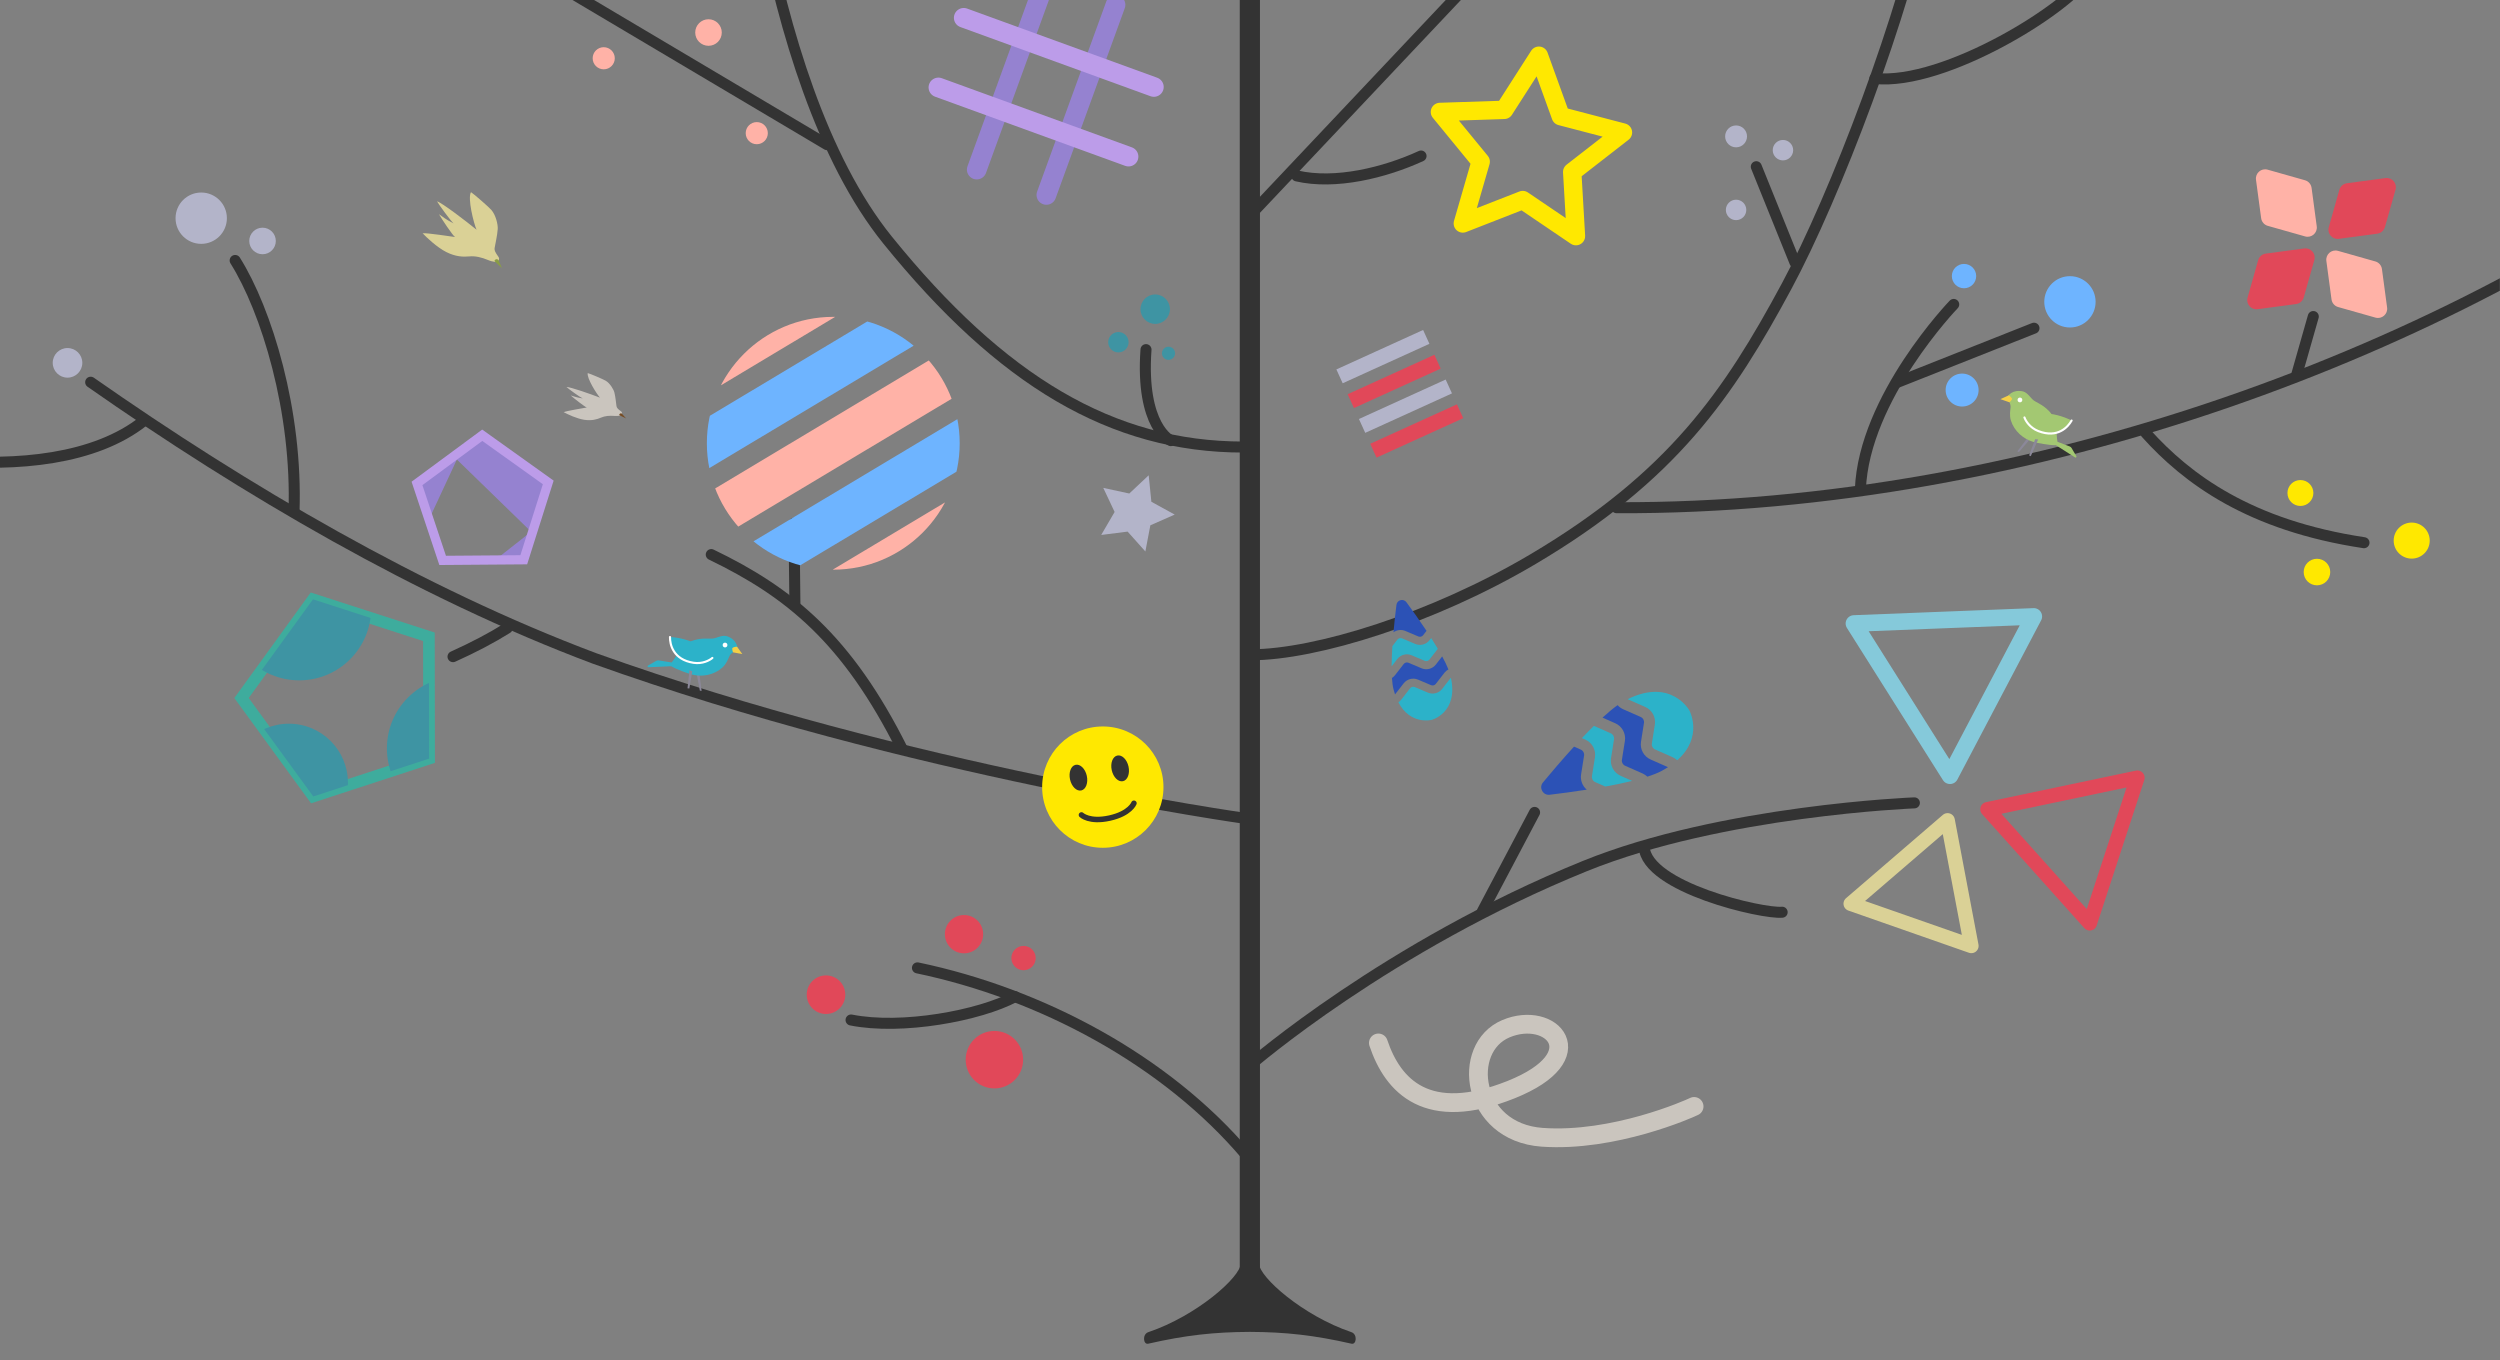 <svg height="740" viewBox="0 0 1360 740" width="1360" xmlns="http://www.w3.org/2000/svg" xmlns:xlink="http://www.w3.org/1999/xlink"><rect x="0" y="0" width="1360" height="740" fill="#808080" stroke="none"/><clipPath id="a"><path d="m-.074 0h1360v740h-1360z"/></clipPath><clipPath id="b"><circle cx="453.301" cy="241.136" r="68.768"/></clipPath><clipPath id="c"><path d="m233.426 412.697-63.001 20.58-39.041-53.558 38.872-53.681 63.065 20.381z"/></clipPath><clipPath id="d"><path d="m298.246 262.438-13.315 42.076-44.131.339-13.96-41.866 35.503-26.214z"/></clipPath><g clip-path="url(#a)"><g fill="none"><path d="m680.426 116.694 245-259.5" stroke="#333" stroke-linecap="round" stroke-linejoin="round" stroke-width="6"/><path d="m676.426 243.196c-71.5 0-131.642-36.038-193.5-112.501-72-89-82-282-82-282" stroke="#333" stroke-linecap="round" stroke-linejoin="round" stroke-width="6"/><path d="m254.426-37.306 195.5 116" stroke="#333" stroke-linecap="round" stroke-linejoin="round" stroke-width="6"/><path d="m680.426 356.196c35.5 0 99.174-19.835 153.5-52.002 76-45 106.5-90 138-148.5 26.236-48.723 64.5-148.5 78-216" stroke="#333" stroke-linecap="round" stroke-linejoin="round" stroke-width="6"/><path d="m879.426 276.194c227.733.985 456.509-87.828 600.433-197.096" stroke="#333" stroke-linecap="round" stroke-linejoin="round" stroke-width="6"/><path d="m677.426 445.196s-182.5-25.498-354-87c-94.92-35.62-190.235-91.594-274.096-150.27" stroke="#333" stroke-linecap="round" stroke-linejoin="round" stroke-width="6"/><path d="m159.926 278.695c2-55-15-110-32-137" stroke="#333" stroke-linecap="round" stroke-linejoin="round" stroke-width="6"/><path d="m275.926 341.695c-8.534 5.361-18.445 10.555-29.486 15.53" stroke="#333" stroke-linecap="round" stroke-linejoin="round" stroke-width="6"/><path d="m1167.426 235.694c22.412 24.933 56.417 50.163 118.586 59.536" stroke="#333" stroke-linecap="round" stroke-linejoin="round" stroke-width="6"/><path d="m680.426 579.196s74.287-64.466 181.728-108.054c74.704-30.307 179.272-34.381 179.272-34.381" stroke="#333" stroke-linecap="round" stroke-linejoin="round" stroke-width="6"/><path d="m894.426 460.694c1.228 22.102 64.66 36.626 75.061 35.549" stroke="#333" stroke-linecap="round" stroke-linejoin="round" stroke-width="6"/><path d="m806.426 495.694 28.384-53.743" stroke="#333" stroke-linecap="round" stroke-linejoin="round" stroke-width="6"/><path d="m490.926 407.695c-30-60-61.5-85.499-104-106" stroke="#333" stroke-linecap="round" stroke-linejoin="round" stroke-width="6"/><path d="m1012.049 266.194c2-50 50.771-100.579 50.771-100.579" stroke="#333" stroke-linecap="round" stroke-linejoin="round" stroke-width="6"/><path d="m1031.819 208.146 74.67-29.605" stroke="#333" stroke-linecap="round" stroke-linejoin="round" stroke-width="6"/><path d="m432.426 328.194-.5-43.5" stroke="#333" stroke-linecap="round" stroke-linejoin="round" stroke-width="6"/><path d="m679.926 706.194v-965.5" stroke="#333" stroke-linecap="round" stroke-linejoin="round" stroke-width="11"/></g><path d="m735.171 724.694c-26.336-8.875-50.243-30.038-50.243-37.292h-10.003c0 7.253-23.907 28.417-50.243 37.292-3.386 1.141-2.791 6.903-.062 6.281 20.5-4.667 35.917-6.333 55.307-6.431 19.391.098 34.807 1.765 55.307 6.431 2.729.621 3.323-5.14-.062-6.281z" fill="#333"/><path d="m1019.926 42.694c38 4 107-39 117-57" fill="none" stroke="#333" stroke-linecap="round" stroke-linejoin="round" stroke-width="6"/><path d="m705.426 95.694c20.985 4.879 47.89-1.747 67.622-10.822" fill="none" stroke="#333" stroke-linecap="round" stroke-linejoin="round" stroke-width="6"/><path d="m623.426 190.194c-3 42 13.5 49.5 13.5 49.5" fill="none" stroke="#333" stroke-linecap="round" stroke-linejoin="round" stroke-width="6"/><path d="m1258.426 172.194-8.833 31" fill="none" stroke="#333" stroke-linecap="round" stroke-linejoin="round" stroke-width="6"/><path d="m78.093 229.028c-53 42-169.5 15.5-198-2.5" fill="none" stroke="#333" stroke-linecap="round" stroke-linejoin="round" stroke-width="6"/><path d="m678.093 628.529c-44-52-112-88-179-102" fill="none" stroke="#333" stroke-linecap="round" stroke-linejoin="round" stroke-width="6"/><path d="m552.212 542.175c-19.42 10.385-61.785 18.21-89.239 12.705" fill="none" stroke="#333" stroke-linecap="round" stroke-linejoin="round" stroke-width="6"/><path d="m1106.383 335.343-97.836 3.842 52.245 82.808z" fill="none" stroke="#85c9da" stroke-linecap="round" stroke-linejoin="round" stroke-width="9.043"/><path d="m1072.403 514.574-12.913-68.278-52.674 45.322z" fill="none" stroke="#dad196" stroke-linecap="round" stroke-linejoin="round" stroke-width="7.912"/><path d="m1136.824 502.258 25.911-79.167-81.516 17.144z" fill="none" stroke="#e14859" stroke-linecap="round" stroke-linejoin="round" stroke-width="7.912"/><g clip-path="url(#b)"><path d="m331.005 168.323h171.831v24.258h-171.831z" fill="#ffb2a7" transform="matrix(.858 -.514 .514 .858 -33.449 240.056)"/><path d="m349.195 198.665h171.831v24.258h-171.831z" fill="#6eb4ff" transform="matrix(.858 -.514 .514 .858 -46.462 253.728)"/><path d="m367.386 229.007h171.831v24.258h-171.831z" fill="#ffb2a7" transform="matrix(.858 -.514 .514 .858 -59.475 267.399)"/><path d="m385.576 259.349h171.831v24.258h-171.831z" fill="#6eb4ff" transform="matrix(.858 -.514 .514 .858 -72.487 281.071)"/><path d="m403.766 289.691h171.831v24.258h-171.831z" fill="#ffb2a7" transform="matrix(.858 -.514 .514 .858 -85.5 294.742)"/></g><path d="m828.359 108.832-32.581 12.728 9.716-33.603-22.173-27.053 34.96-1.144 18.877-29.448 11.891 32.896 33.84 8.853-27.611 21.475 2.037 34.92z" fill="none" stroke="#ffe800" stroke-linecap="round" stroke-linejoin="round" stroke-width="10"/><path d="m613.426 289.194-14.368 1.824 7.292-12.513-6.174-13.101 14.154 3.068 10.552-9.921 1.456 14.41 12.696 6.97-13.254 5.838-2.705 14.228z" fill="#b3b4c9"/><path d="m771.392 369.713 7.075 3.002c.92.39 1.991.112 2.604-.677l4.718-6.07c.594-.765 1.333-1.367 2.153-1.796-.831-2.116-2.001-4.521-3.395-7.085l-3.435 4.419c-1.84 2.368-5.052 3.203-7.812 2.031l-7.075-3.002c-.92-.39-1.991-.112-2.604.678l-4.715 6.068c-.48.618-1.054 1.128-1.689 1.529.163 2.436.445 4.577.885 6.268.246.947.514 1.841.801 2.686l4.677-6.019c1.84-2.368 5.053-3.203 7.812-2.032z" fill="#2c52b6"/><path d="m769.856 350.298-7.075-3.002c-.92-.39-1.991-.112-2.604.678l-2.717 3.497c-.245 3.784-.405 7.543-.419 11.018l3.095-3.983c1.84-2.368 5.053-3.203 7.812-2.032l7.075 3.002c.92.39 1.991.112 2.604-.677l4.558-5.864c-1.134-1.916-2.35-3.879-3.605-5.841l-.912 1.173c-1.84 2.368-5.052 3.203-7.812 2.031z" fill="#2cb2c9"/><path d="m764.505 343.234 7.075 3.002c.92.39 1.99.111 2.604-.677l1.846-2.375c-3.933-5.922-7.972-11.55-10.922-15.561-1.622-2.205-5.099-1.301-5.441 1.415-.504 4.007-1.116 9.294-1.622 14.93 1.843-1.33 4.29-1.654 6.46-.733z" fill="#2c52b6"/><path d="m789.273 368.676-4.718 6.07c-1.84 2.368-5.052 3.203-7.812 2.031l-7.075-3.002c-.92-.39-1.991-.112-2.604.678l-4.715 6.068c-.469.604-1.028 1.106-1.645 1.503 6.56 12.594 18.143 9.585 18.143 9.585s14.594-3.799 10.44-22.947c-.004.005-.009.009-.013.014z" fill="#2cb2c9"/><path d="m892.697 403.557 1.627-10.296c.211-1.339-.506-2.656-1.746-3.205l-9.537-4.215c-1.202-.531-2.237-1.306-3.071-2.243-2.512 1.788-5.292 4.118-8.209 6.794l6.944 3.069c3.721 1.643 5.873 5.597 5.238 9.613l-1.627 10.296c-.212 1.339.506 2.657 1.747 3.205l9.534 4.213c.97.429 1.831 1.017 2.566 1.72 3.152-1.014 5.877-2.089 7.958-3.223 1.165-.635 2.253-1.281 3.272-1.936l-9.457-4.178c-3.72-1.644-5.874-5.597-5.239-9.614z" fill="#2c52b6"/><path d="m867.652 411.954-1.627 10.296c-.212 1.339.506 2.657 1.747 3.205l5.494 2.428c5.06-.92 10.059-1.945 14.636-3.067l-6.258-2.765c-3.72-1.644-5.874-5.597-5.239-9.614l1.627-10.296c.211-1.339-.506-2.656-1.746-3.205l-9.213-4.072c-2.149 2.122-4.332 4.367-6.502 6.663l1.843.814c3.72 1.643 5.874 5.597 5.238 9.613z" fill="#2cb2c9"/><path d="m860.113 421.315 1.627-10.296c.211-1.339-.507-2.656-1.746-3.205l-3.732-1.649c-6.501 7.12-12.582 14.283-16.892 19.483-2.37 2.859-.038 7.138 3.649 6.696 5.439-.652 12.597-1.584 20.179-2.768-2.355-1.988-3.585-5.102-3.086-8.26z" fill="#2c52b6"/><path d="m885.461 380.367 9.537 4.215c3.72 1.643 5.874 5.597 5.238 9.613l-1.627 10.296c-.212 1.339.506 2.657 1.747 3.205l9.534 4.213c.948.419 1.793.99 2.518 1.672 14.42-12.768 6.656-27.023 6.656-27.023s-9.792-17.958-33.626-6.203c.008.004.015.009.022.012z" fill="#2cb2c9"/><path d="m233.426 412.697-63.001 20.58-39.041-53.558 38.872-53.681 63.065 20.381z" fill="none" stroke="#3eac9d" stroke-miterlimit="10" stroke-width="6.336"/><g clip-path="url(#c)" fill="#3e94a3"><circle cx="162.787" cy="330.992" r="39.12"/><circle cx="249.595" cy="407.124" r="39.12"/><circle cx="157.146" cy="425.825" r="32.135"/></g><g clip-path="url(#d)" fill="#9582d0"><path d="m255.426 235.194-26.587 57.119-24.331-9.166 20.934-55.57z"/><path d="m256.342 294.934h59.383v26h-59.383z" transform="matrix(.786 -.618 .618 .786 -129.183 242.865)"/><path d="m289.967 225.953 24.258 54.202-23.732 10.621-54.067-52.582z"/></g><path d="m298.246 262.438-13.315 42.076-44.131.339-13.96-41.866 35.503-26.214z" fill="none" stroke="#bc9ce9" stroke-miterlimit="10" stroke-width="5"/><circle cx="599.926" cy="428.194" fill="#ffe800" r="33"/><ellipse cx="586.841" cy="422.912" fill="#333" rx="4.67" ry="7.149" transform="matrix(.976 -.217 .217 .976 -77.872 137.617)"/><ellipse cx="609.535" cy="417.86" fill="#333" rx="4.67" ry="7.149" transform="matrix(.976 -.217 .217 .976 -76.232 142.428)"/><path d="m588.312 443.33s4.259 4.174 15.362 1.703 13.189-8.058 13.189-8.058" fill="none" stroke="#333" stroke-linecap="round" stroke-linejoin="round" stroke-width="3"/><circle cx="449.346" cy="541.114" fill="#e14859" r="10.494"/><circle cx="524.426" cy="508.194" fill="#e14859" r="10.414"/><circle cx="556.803" cy="521.194" fill="#e14859" r="6.623"/><circle cx="1068.426" cy="150.194" fill="#6eb4ff" r="6.623"/><circle cx="1126.048" cy="164.196" fill="#6eb4ff" r="13.962"/><circle cx="109.464" cy="118.694" fill="#b3b4c9" r="13.962"/><circle cx="36.731" cy="197.39" fill="#b3b4c9" r="8.054"/><circle cx="142.818" cy="131.086" fill="#b3b4c9" r="7.224"/><circle cx="1260.426" cy="311.194" fill="#ffe800" r="7.224"/><circle cx="1251.426" cy="268.194" fill="#ffe800" r="7.052"/><circle cx="1311.964" cy="294.086" fill="#ffe800" r="9.803"/><circle cx="969.926" cy="81.694" fill="#b3b4c9" r="5.56"/><circle cx="944.426" cy="114.194" fill="#b3b4c9" r="5.56"/><circle cx="944.426" cy="74.194" fill="#b3b4c9" r="5.952"/><circle cx="1067.39" cy="212.194" fill="#6eb4ff" r="8.963"/><circle cx="628.426" cy="168.194" fill="#3e94a3" r="8.007"/><circle cx="608.4" cy="186.168" fill="#3e94a3" r="5.55"/><circle cx="635.669" cy="192.194" fill="#3e94a3" r="3.576"/><circle cx="540.957" cy="576.468" fill="#e14859" r="15.629"/><path d="m606.852 2.615-37.628 103.433" fill="none" stroke="#9582d0" stroke-linecap="round" stroke-miterlimit="10" stroke-width="10.698"/><path d="m568.975-11.164-37.628 103.433" fill="none" stroke="#9582d0" stroke-linecap="round" stroke-miterlimit="10" stroke-width="10.698"/><path d="m613.926 85.194-103.433-37.628" fill="none" stroke="#bc9ce9" stroke-linecap="round" stroke-miterlimit="10" stroke-width="10.698"/><path d="m627.705 47.318-103.433-37.628" fill="none" stroke="#bc9ce9" stroke-linecap="round" stroke-miterlimit="10" stroke-width="10.698"/><path d="m749.837 567.361c7.89 23.493 26.577 43.688 72.263 25.373s21.848-43.554-2.893-33.102c-24.741 10.452-19.167 56.269 19.728 59.051s80.121-15.487 82.656-16.788" fill="none" stroke="#cac5be" stroke-linecap="round" stroke-linejoin="round" stroke-width="10.207"/><path d="m1253.907 98.052-20.329-5.757c-3.463-.981-6.796 1.908-6.318 5.475l2.808 20.941c.265 1.974 1.676 3.603 3.593 4.146l20.329 5.757c3.463.981 6.796-1.908 6.318-5.475l-2.808-20.941c-.265-1.974-1.676-3.603-3.593-4.146z" fill="#ffb2a7"/><path d="m1292.185 142.221-20.329-5.757c-3.463-.981-6.796 1.908-6.318 5.475l2.808 20.941c.265 1.974 1.676 3.603 3.593 4.146l20.329 5.757c3.463.981 6.796-1.908 6.318-5.475l-2.808-20.941c-.265-1.974-1.676-3.603-3.593-4.146z" fill="#ffb2a7"/><path d="m1297.41 123.523 5.757-20.329c.981-3.463-1.908-6.796-5.475-6.318l-20.941 2.808c-1.974.265-3.603 1.676-4.146 3.593l-5.757 20.329c-.981 3.463 1.908 6.796 5.475 6.318l20.941-2.808c1.974-.265 3.603-1.676 4.146-3.593z" fill="#e14859"/><path d="m1253.241 161.801 5.757-20.329c.981-3.463-1.908-6.796-5.475-6.318l-20.941 2.808c-1.974.265-3.603 1.676-4.146 3.593l-5.757 20.329c-.981 3.463 1.908 6.796 5.475 6.318l20.941-2.808c1.974-.265 3.603-1.676 4.146-3.593z" fill="#e14859"/><path d="m380.593 367.361 1.083 8.5-.96-.158-1.624-8.676z" fill="#8b8899"/><path d="m365.149 362.422c3.171 1.923 9.635 4.096 11.465 4.564 5.526 1.415 11.992.143 16.379-3.865 2.294-2.095 3.072-4.611 3.871-6.302.799-1.691 4.313-3.708 4.313-3.708s.235-3.983-3.999-6.278c-3.068-1.663-4.436-.877-8.293.319-2.417.75-5.833-.5-11.25 1.083-6.943 2.029-9.217 8.75-12.29 12.146l-7.019-1.119c-.448-.071-.906.011-1.301.235l-4.492 2.544c-.458.259-.256.958.269.935l12.347-.554z" fill="#2cb2c9"/><path d="m376.566 365.212-1.557 9.316-1-.083 1.067-9.886z" fill="#8b8899"/><path d="m400.989 351.84 2.845 3.99-5.078-.96s-.496-1.071-.384-2.317c1.221-.921 2.617-.712 2.617-.712z" fill="#f5cf46"/><circle cx="394.421" cy="350.901" fill="#fff" r="1.292"/><path d="m364.48 346.543c-.09 3.965 1.645 12.298 12.803 14.017 4.857.748 8.712-1.319 10.247-2.636-1.274-4.66-12.115-10.9-23.051-11.381z" fill="#2cb2c9"/><path d="m364.48 346.543c-.09 3.965 1.645 12.298 12.803 14.017 4.857.748 8.712-1.319 10.247-2.636" fill="none" stroke="#fff" stroke-linecap="round" stroke-linejoin="round" stroke-width="1.161"/><path d="m1102.583 238.745-5.19 6.818.91.344 5.746-6.7z" fill="#8b8899"/><path d="m1118.426 242.194c-3.708.079-10.391-1.273-12.21-1.783-5.493-1.539-10.455-5.875-12.249-11.54-.938-2.962-.354-5.529-.199-7.393s-1.879-5.368-1.879-5.368 1.788-3.566 6.603-3.435c3.488.095 4.28 1.459 7.021 4.425 1.717 1.858 5.301 2.485 9.199 6.566 4.996 5.231 3.604 12.187 4.565 16.665l6.637 2.542c.423.162.779.463 1.009.854l2.617 4.449c.267.453-.257.958-.7.675l-10.413-6.656z" fill="#a3c872"/><path d="m1107.145 238.899-3.313 8.845.908.428 4.022-9.094z" fill="#8b8899"/><path d="m1092.687 215.103-4.46 2.031 4.878 1.709s.966-.679 1.492-1.814c-.597-1.408-1.91-1.926-1.91-1.926z" fill="#f5cf46"/><circle cx="1098.844" cy="217.575" fill="#fff" r="1.292"/><path d="m1126.949 228.78c-1.905 3.478-7.577 9.826-18.098 5.732-4.579-1.782-6.884-5.5-7.554-7.409 3.434-3.398 15.943-3.378 25.652 1.677z" fill="#a3c872"/><path d="m1126.949 228.78c-1.905 3.478-7.577 9.826-18.098 5.732-4.579-1.782-6.884-5.5-7.554-7.409" fill="none" stroke="#fff" stroke-linecap="round" stroke-linejoin="round" stroke-width="1.161"/><path d="m229.893 126.881c2.304 2.458 7.954 7.76 12.976 10.274s9.161 2.65 12.422 2.332 6.649.486 10.193 1.963c1.528.637 2.743.884 3.771 1.024 1.59.216 2.891-1.322 1.941-2.68-1.588-2.269-2.35-3.439-2.11-4.962.324-2.057 1.446-6.709 1.678-10.231.163-2.479-1.044-7.628-3.482-10.417-1.34-1.533-9.303-8.524-11.071-9.658-1.943 3.29 1.451 16.823 3.037 20.458-5.488-4.521-18.975-14.819-21.504-15.453 1.022 1.859 7.581 10.839 9.011 11.993-4.73-2.362-5.769-3.598-7.95-4.989 1.275 2.296 7.585 11.8 8.754 12.406-2.11-.264-15.021-2.283-17.666-2.06z" fill="#dad196"/><path d="m271.11 141.422 1.981 4.519-3.869-3.695s-.607-.527.328-1.062 1.56.238 1.56.238z" fill="#8a9d46"/><path d="m306.642 224.215c2.134 1.174 7.206 3.554 11.222 4.157s6.891-.229 9.062-1.178 4.68-1.155 7.447-.933c1.193.096 2.084-.007 2.822-.141 1.141-.207 1.692-1.556.734-2.277-1.599-1.204-2.386-1.838-2.562-2.938-.238-1.486-.508-4.936-1.138-7.409-.443-1.741-2.426-5.01-4.726-6.382-1.264-.754-8.304-3.777-9.774-4.161-.599 2.697 4.765 11.241 6.669 13.384-4.785-1.879-16.363-5.939-18.244-5.808 1.119 1.049 7.639 5.754 8.881 6.227-3.781-.565-4.772-1.182-6.582-1.65 1.391 1.293 7.857 6.414 8.796 6.568-1.509.291-10.838 1.794-12.606 2.54z" fill="#cac5be"/><path d="m338.234 224.982 2.374 2.663-3.487-1.674s-.535-.227-.013-.804 1.126-.186 1.126-.186z" fill="#754c24"/><path d="m747.904 168.323h8.278v51.847h-8.278z" fill="#b3b4c9" transform="matrix(.414 .91 -.91 .414 617.714 -570.774)"/><path d="m754.032 181.805h8.278v51.847h-8.278z" fill="#e14859" transform="matrix(.414 .91 -.91 .414 633.58 -568.448)"/><path d="m760.16 195.288h8.278v51.847h-8.278z" fill="#b3b4c9" transform="matrix(.414 .91 -.91 .414 649.447 -566.123)"/><path d="m766.287 208.771h8.278v51.847h-8.278z" fill="#e14859" transform="matrix(.414 .91 -.91 .414 665.314 -563.798)"/><path d="m955.426 90.694 21 52" fill="none" stroke="#333" stroke-linecap="round" stroke-linejoin="round" stroke-width="6"/><circle cx="385.426" cy="17.694" fill="#ffb2a7" r="7.224"/><circle cx="411.682" cy="72.439" fill="#ffb2a7" r="6.019"/><circle cx="328.426" cy="31.694" fill="#ffb2a7" r="6.019"/></g></svg>